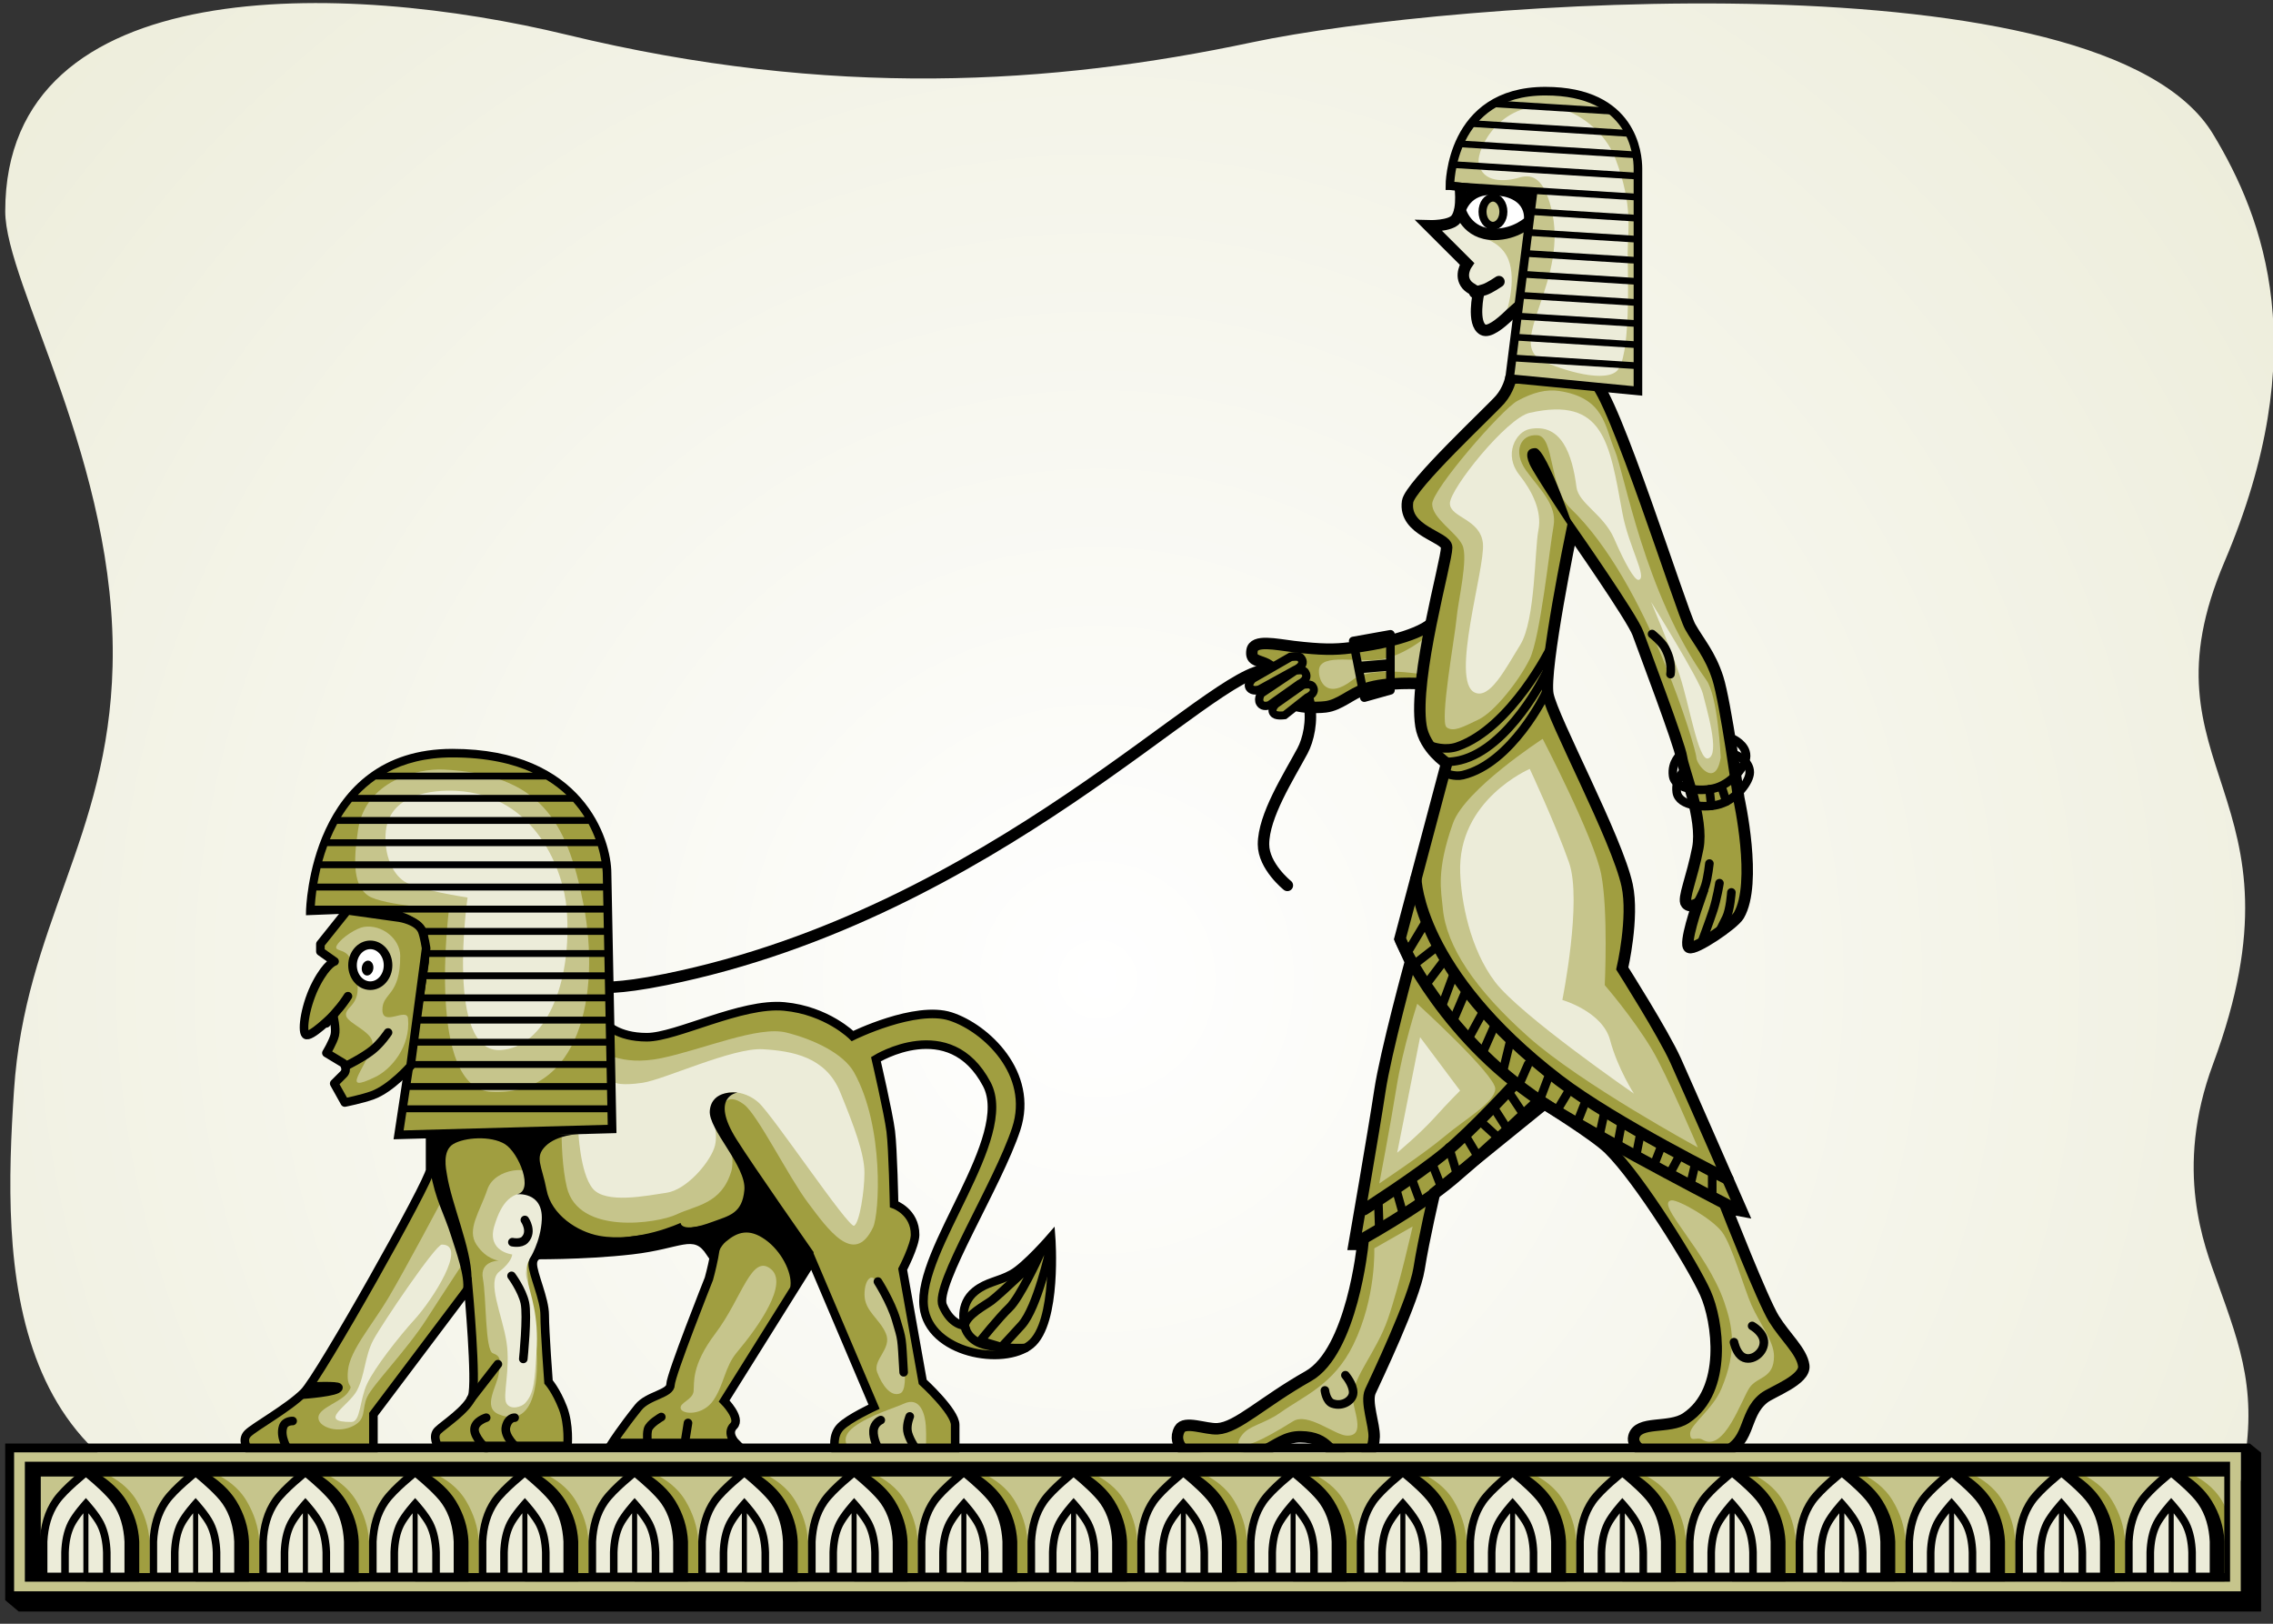 <?xml version="1.0" encoding="UTF-8"?>
<svg enable-background="new 24.803 17.717 198.425 141.732" version="1.1" viewBox="24.803 17.717 198.42 141.73" xml:space="preserve" xmlns="http://www.w3.org/2000/svg" xmlns:xlink="http://www.w3.org/1999/xlink">

	<rect x="24.803" y="17.717" width="198.42" height="141.73" fill="#333333" stroke="none"/>

	<radialGradient id="c" cx="120.61" cy="103.18" r="161.57" gradientUnits="userSpaceOnUse">
		<stop stop-color="#fff" offset="0"/>
		<stop stop-color="#ECECD9" offset=".806"/>
	</radialGradient>
	<path d="m49.897 150.57c-25.093-1.32-24.859-22.69-23.875-37.65 0.953-14.48 8.227-21.977 8.609-37.051 0.448-17.62-9.371-33.313-9.371-39.71 0-21.077 29.762-20.077 49.021-15.41 23.061 5.588 42.366 4.366 59.8 0.667s74.326-7.833 83.906 8c4.48 7.405 8.809 19 1.002 37.333s7.859 19.983-1.002 43.85c-3.437 9.256-0.744 15.87 0.367 18.984 2.071 5.804 3.675 9.861 2.071 17.333-0.838 3.905-170.53 4.124-170.53 4.124" fill="url(#c)"/>

	
		
			
				<path d="m149.72 72.166-0.841 5.228s-2.997-0.204-4.864 0.439c-1.31 0.451-2.254 1.43-3.497 1.583-0.747 0.092-3.481 0.193-3.661-1.029-0.577-3.93-3.009-2.211-2.759-3.888 0.147-0.991 2.091-0.533 3.634-0.349 2.406 0.288 3.594 0.282 4.927 0.115 5.709-0.713 7.061-2.099 7.061-2.099z" fill="#a09e40" stroke="#000" stroke-linecap="round" stroke-miterlimit="10"/>
				<path d="m139.94 76.214c-0.05 0.925 0.657 2.617 2.91 0.874 1.655-1.281 5.97-0.53 5.97-0.53l0.51-3.266s-1.896 1.599-3.854 1.958-5.452-0.597-5.536 0.964z" fill="#c6c58c"/>
			
			<path d="m77.266 103.86s1.268 0.241 5.667-0.65c28.583-5.794 47.884-27.286 52.509-26.996s4.061 5.181 3.066 7.035c-1.231 2.297-3.409 5.676-3.409 8.167 0 1.919 2.084 3.584 2.084 3.584" fill="none" stroke="#000" stroke-linecap="round" stroke-miterlimit="10"/>
			<g fill="#a09e40" stroke="#000" stroke-linecap="round" stroke-miterlimit="10">
				<path d="m134.15 76.955 3.314-1.902s0.696-0.124 0.871 0.075c0.574 0.653-0.479 1.077-0.479 1.077l-3.096 1.702s-0.473 0.162-0.741-0.039c-0.479-0.359 0.131-0.913 0.131-0.913z" stroke-width=".75"/>
				<path d="m134.89 78.255 2.985-2.002s0.644-0.124 0.808 0.076c0.53 0.66-0.444 1.089-0.444 1.089l-2.62 1.853s-0.439 0.163-0.687-0.04c-0.445-0.363-0.042-0.976-0.042-0.976z" stroke-width=".726"/>
				<path d="m136.17 79.18 2.387-1.682s0.63-0.118 0.789 0.071c0.52 0.624-0.435 1.027-0.435 1.027l-1.969 1.551s-0.648 0.096-0.893-0.096c-0.433-0.342 0.121-0.871 0.121-0.871z" stroke-width=".698"/>
			</g>
		
		
			<path d="m156.68 50.763s-0.196 0.985-0.919 1.822c-0.84 0.972-7.879 7.51-8.083 8.915-0.376 2.583 3.411 3.048 3.411 4 0 1.25-2.912 11.333-2.245 15.583 0.313 1.992 2.245 3.25 2.245 3.25l-4.078 15.333 0.917 2s-2.167 7.916-2.667 11.25-2.25 13.417-2.25 13.417h0.75s-0.928 9.337-4.75 11.5c-4.031 2.281-6.188 4.484-7.922 4.594-1.032 0.065-2.881-0.743-3.313 0.047-0.766 1.401 0.995 2.391 1.276 2.442 6.166 1.125 6.707-1.832 9.291-1.791s2.286 1.564 4.102 1.958 2.289-0.989 2.315-1.958c0.029-1.074-0.749-3.043-0.333-3.959s3.834-8.042 4.25-10.688 1.36-6.646 1.36-6.646l9.58-7.765s4.417 2.729 5.643 3.936c2.697 2.654 7.334 10.164 8.417 12.58s1.958 8.499-1.702 10.916c-1.487 0.982-4.173 0.166-4.548 1.625-0.219 0.852 1.041 1.59 1.771 1.59s2.386-0.424 3.141-0.299 1.943 0.444 2.422 0.299c3.042-0.924 2.083-3.424 4.018-4.965 0.693-0.553 3.649-1.584 3.482-2.834s-1.62-2.5-2.602-4.083-4.148-9.667-4.148-9.667l1.333 0.25s-4.694-10.74-5.764-13.12-4.661-8.046-4.661-8.046 1.029-4.432 0.425-7.25c-0.871-4.063-6.499-14.5-6.916-16.667s2.083-14.25 2.083-14.25 5.297 7.583 5.773 8.917 3.643 9.667 3.81 10.833 1.917 5.334 1.417 7.917-1.333 4.416-1 4.833 1 0 1 0-1.25 3.583-0.75 3.833 3.878-2.023 4.333-2.801c1.646-2.813 0-10.199 0-10.199s-1.166-8.417-1.833-10.5-1.667-3.167-2.417-4.5-6.738-20.371-8.416-21.417-7.248-0.235-7.248-0.235z" fill="#a09e40" stroke="#000" stroke-linecap="round" stroke-miterlimit="10"/>
			<g fill="#c6c58c">
				<path d="m151.09 81.208c-0.649-0.459 0.734-8 0.859-9.5s1.063-5.313 0.5-6.438-2.625-2.313-2.625-3.563 6.063-8.25 7.438-9 2.547-1.027 3.625-0.867c3.988 0.592 4 3.117 4.875 5.18s2.563 12.438 8 20.063c1.011 1.417 1.25 6.75 1.25 6.75-0.438 2.75-2.125 0.625-2.125 0s-4.25-15.313-11-21.75c-1.883-1.796-1.375-6.25-2.875-6.375s-2.159 1.438-1 3.063 2.748 3 2.405 4.875-1.155 9.75-2.093 11.625-3.029 4.563-4.452 5.25-2.197 1.1-2.782 0.687z"/>
				<path d="m150.75 96.985c-0.135-1.512-0.6-3.207 0.884-7.402 1.052-2.974 7.836-7.375 7.836-7.375s4.482 8.625 5.107 11.813 0.313 9.688 0.313 9.688 2.454 2.827 4.125 5.625c1.298 2.173 3.995 8.533 3.995 8.533s-10.183-5.533-14.808-9.658-7.154-7.887-7.452-11.224z"/>
				<path d="m148.52 105.33s-1.25 3.813-1.813 7.313-1.5 8.375-1.5 8.375 3.938-2.625 5.719-4.125 4.344-2.938 4.406-4.125-6.812-7.438-6.812-7.438z"/>
				<path d="m144.77 126.68 3.347-1.907s-1.161 5.198-2.161 8.073-3.006 4.989-3.068 6.802c-0.035 1.021 1.25 3.479-0.549 3.375-1.045-0.061-3.377-2.051-4.657-1.25-5.923 3.706-4.977 1.593-4.169 0.896 0.659-0.568 1.916-0.831 3.063-1.654 2.021-1.452 4.64-2.403 6.361-5.918 2.017-4.121 1.833-8.417 1.833-8.417z"/>
				<path d="m170.71 122.49c0.567-0.081 3.554 1.591 4.429 2.778s1.875 4.813 2.563 6.375 1.961 3.143 1.961 4.438c0 2-1.445 1.756-2.133 2.756s-2.212 5.672-4.078 4.557c-0.561-0.335-1.109 0.316-1.109-0.563 0-0.75 1.972-2.111 2.718-3.875 1.454-3.438 0.942-5.575 0.267-7.563-1.512-4.442-6.127-8.687-4.618-8.903z"/>
			</g>
			<g fill="#ececd9">
				<path d="m153.54 78.166c-2.169-1 0.918-10.833 0.715-13s-2.859-2.25-2.884-3.5 4.963-7.471 6.966-7.917c6.479-1.442 6.965 2.588 8.094 8.75 0.534 2.917 2.219 5.662 1.416 5.833-0.352 0.075-1.224-1.494-2.14-3.604s-3.106-3.075-3.287-4.497c-0.363-2.856-1.315-5.607-4.083-5.065-1.237 0.242-2.298 2.25-0.906 4 1.12 1.409 1.999 3.166 1.666 4.833s-0.25 7.833-1.583 10-2.667 4.77-3.974 4.167z"/>
				<path d="m168.93 70.249s1.667 3.917 2.5 6.417 1.629 7.51 2.485 7.25c1.098-0.333-0.194-4.495-0.465-5.662s-4.52-8.005-4.52-8.005z"/>
			</g>
			<path d="m152.27 93.916c-0.25-6.396 6.073-9.085 6.073-9.085s2.26 4.836 3.427 8.169-0.583 12-0.583 12 3.5 1 4.167 3.5 2.083 4.677 2.083 4.677-9.927-6.845-12.13-9.761-2.939-7.008-3.037-9.5z" fill="#ececd9"/>
			<path d="m148.77 108.25 3.491 4.666s-0.937 0.917-2.214 2.334-3.277 3.083-3.277 3.083l2-10.083z" fill="#ececd9"/>
		
	
	
		<g stroke="#000" stroke-miterlimit="10">
			<path d="m152.23 33.705s0.37 2.211-0.319 3.127c-0.49 0.652-2.373 0.596-2.373 0.596l3.322 3.316s-0.706 1.009-0.01 1.838c0.269 0.319 1.027 0.681 1.027 0.681s-0.604 2.705 0.39 3.236 3.847-2.972 3.847-2.972l1.469-9.169-7.353-0.653z" fill="#ececd9"/>
			<path d="m153.54 43.243s0.436-0.105 0.873-0.251 1.24-0.693 1.24-0.693" fill="none" stroke-linecap="round"/>
		</g>
		<path d="m158 36.16-3.738 2.34s1.344 0.278 2.043 1.511c0.99 1.746 0.085 4.659 0.085 4.659l3.196-2.736-1.586-5.774z" fill="#c6c58c"/>
		<path d="m152.27 36.052s0.502-1.98 2.973-1.81c3.574 0.247 3.077 2.79 3.077 2.79s-1.147 1.144-3.081 1.144c-2.422-1e-3 -2.969-2.124-2.969-2.124z" fill="#fff" stroke="#000" stroke-linecap="round" stroke-miterlimit="10"/>
		
			<path d="m151.37 33.924s-0.021-8.25 8.333-8.25c7.625 0 8.083 5.5 8.083 6.75v19.417l-11.208-1.083 2.018-16.008-7.226-0.826z" fill="#c6c58c" stroke="#000" stroke-miterlimit="10" stroke-width=".75"/>
			<path d="m153.89 31.958c-0.223-1.246 2.02-5.787 6.814-4.836 1.904 0.377 4.223 2.084 5.123 4.461 1.563 4.125 1.063 6.313 1.063 8.188s0.313 9.313-1 10.375-5.471-0.389-6.593-1.029c-2.907-1.658 2.53-7.033 0.905-13.283-0.615-2.366-1.5-3-2.75-2.625s-3.25 0.499-3.562-1.251z" fill="#ececd9"/>
			
				<defs>
					<path id="b" d="m151.09 34.219s0.318-8.803 8.672-8.803c7.625 0 8.083 5.5 8.083 6.75s-0.416 18.334-0.416 18.334h-10.792l1.958-15.75-7.505-0.531z"/>
				</defs>
				<clipPath id="a">
					<use width="198.425" height="141.732" overflow="visible" xlink:href="#b"/>
				</clipPath>
				<g clip-path="url(#a)" fill="none" stroke="#000" stroke-width=".585">
					<line x1="151.03" x2="177.4" y1="26.517" y2="28.163"/>
					<line x1="149.42" x2="175.79" y1="52.18" y2="53.826"/>
					<line x1="149.54" x2="175.91" y1="50.354" y2="52"/>
					<line x1="149.65" x2="176.02" y1="48.514" y2="50.159"/>
					<line x1="149.77" x2="176.14" y1="46.688" y2="48.334"/>
					<line x1="149.88" x2="176.25" y1="44.848" y2="46.493"/>
					<line x1="150" x2="176.37" y1="43.022" y2="44.667"/>
					<line x1="150.11" x2="176.48" y1="41.182" y2="42.827"/>
					<line x1="150.23" x2="176.59" y1="39.356" y2="41.001"/>
					<line x1="150.34" x2="176.71" y1="37.516" y2="39.161"/>
					<line x1="150.45" x2="176.82" y1="35.689" y2="37.335"/>
					<line x1="150.57" x2="176.94" y1="33.849" y2="35.495"/>
					<line x1="150.68" x2="177.05" y1="32.024" y2="33.669"/>
					<line x1="150.8" x2="177.17" y1="30.183" y2="31.829"/>
					<line x1="150.91" x2="177.28" y1="28.357" y2="30.002"/>
					<line x1="149.31" x2="175.68" y1="54.02" y2="55.666"/>
				</g>
			
		
			<ellipse cx="155.13" cy="36.197" rx=".911" ry="1.232" d="m 156.041,36.197 c 0,0.68 -0.408,1.232 -0.911,1.232 -0.503,0 -0.911,-0.552 -0.911,-1.232 0,-0.68 0.408,-1.232 0.911,-1.232 0.503,0 0.911,0.552 0.911,1.232 z" fill="#c6c58c" stroke="#000" stroke-miterlimit="10" stroke-width=".699"/>
	
	
		
			
				<g fill="none" stroke="#000" stroke-linecap="round">
					
						<g stroke-miterlimit="10" stroke-width=".75">
							
								<path d="m169.02 73.059s0.811 0.639 1.125 1.211c0.688 1.25 0.482 2.29 0.482 2.29"/>
								<path d="m149.83 82.854s1.114 0.406 2.194 0.03c4.715-1.641 8.193-8.709 8.193-8.709"/>
								<path d="m150.79 84.236s0.747 0.015 1.471-0.161c4.312-1.045 7.461-7.515 7.461-7.515"/>
								<path d="m150.98 85.206s0.793 0.344 1.517 0.168c4.312-1.045 7.223-7.12 7.223-7.12"/>
							
							
								<path d="m171.54 83.546s-0.846 0.67-0.688 1.878c0.167 1.283 2.593 1.434 3.792 1.049 1.458-0.467 2.579-1.97 2.583-2.766 5e-3 -1-1.166-1.5-1.166-1.5"/>
								<path d="m171.86 84.973s-0.846 0.67-0.688 1.878c0.167 1.283 2.593 1.434 3.792 1.049 1.458-0.467 2.579-1.97 2.583-2.766 5e-3 -1-1.166-1.5-1.166-1.5"/>
									<line x1="174.03" x2="174.19" y1="86.609" y2="88.056"/>
									<line x1="175.08" x2="175.5" y1="86.374" y2="87.68"/>
							
						</g>
						<g stroke-linejoin="round" stroke-miterlimit="50">
								<polygon points="142.93 73.666 143.9 78.609 146.18 77.969 146.18 73.083" stroke-width=".75"/>
								<line x1="143.61" x2="145.95" y1="75.97" y2="75.769"/>
						</g>
					
					<path d="m140.46 139.08s0.107 0.948 0.665 1.142c0.905 0.314 1.782-0.295 1.802-0.94 0.021-0.716-0.678-1.529-0.678-1.529" stroke-miterlimit="10" stroke-width=".75"/>
					<path d="m176.17 134.87s0.16 0.783 0.595 1.174c0.75 0.675 1.99-0.14 2.017-1.125 0.024-0.896-1.027-1.47-1.027-1.47" stroke-miterlimit="10" stroke-width=".75"/>
				</g>
				<path d="m162.49 64.771s-3.748-5.604-4.154-6.521-0.234-1.417 0.511-1.417c0.995-1e-3 3.643 7.938 3.643 7.938z"/>
			
			<g fill="none" stroke="#000" stroke-linecap="round" stroke-linejoin="round" stroke-miterlimit="50">
				
					<path d="m148.4 94.468s0.171 8.101 12.473 17.532c4.86 3.726 14.766 8.646 14.766 8.646"/>
					<path d="m147.09 99.832s3.827 8.83 13.124 14.584c5.282 3.27 16.153 8.873 16.153 8.873"/>
					<g stroke-width=".75">
							<line x1="149.11" x2="147.85" y1="98.44" y2="100.54"/>
							<line x1="150.27" x2="148.48" y1="100.33" y2="101.72"/>
							<line x1="150.75" x2="149.51" y1="101.72" y2="103.36"/>
							<line x1="151.63" x2="150.75" y1="102.94" y2="105.33"/>
							<line x1="152.69" x2="151.63" y1="104.37" y2="106.86"/>
							<line x1="154.31" x2="153.06" y1="105.96" y2="108.25"/>
							<line x1="155.33" x2="154.31" y1="107.1" y2="109.42"/>
							<line x1="156.6" x2="156.05" y1="108.75" y2="111.02"/>
							<line x1="158.2" x2="157.48" y1="110.6" y2="112.24"/>
							<line x1="160.08" x2="159.3" y1="111.44" y2="113.51"/>
							<line x1="161.76" x2="160.74" y1="112.92" y2="114.61"/>
							<line x1="163.24" x2="162.55" y1="113.78" y2="115.53"/>
							<line x1="164.89" x2="164.48" y1="114.68" y2="116.57"/>
							<line x1="166.38" x2="166.05" y1="115.63" y2="117.42"/>
							<line x1="168.04" x2="167.67" y1="116.47" y2="118.36"/>
							<line x1="169.86" x2="169.26" y1="117.68" y2="119.22"/>
							<line x1="171.37" x2="170.76" y1="118.66" y2="119.8"/>
							<line x1="172.83" x2="172.43" y1="119.12" y2="120.84"/>
							<line x1="174.27" x2="174.27" y1="120.19" y2="121.85"/>
					</g>
				
				
					<path d="m143.89 123.29s4.563-2.911 7.031-4.934 6.192-6.115 6.192-6.115"/>
					<path d="m143.24 126.14s5.291-2.875 8.396-5.5 7.539-6.865 7.539-6.865"/>
					<g stroke-width=".75">
							<line x1="145.12" x2="145.2" y1="122.49" y2="124.77"/>
							<line x1="146.77" x2="147.27" y1="121.85" y2="123.63"/>
							<line x1="148.12" x2="148.82" y1="120.84" y2="122.74"/>
							<line x1="149.8" x2="150.5" y1="119.23" y2="121.02"/>
							<line x1="151.29" x2="151.92" y1="117.87" y2="119.96"/>
							<line x1="152.69" x2="153.69" y1="116.78" y2="118.45"/>
							<line x1="153.96" x2="155.33" y1="115.53" y2="116.78"/>
							<line x1="155.33" x2="156.32" y1="114.61" y2="116.16"/>
							<line x1="156.6" x2="157.84" y1="113.18" y2="115.04"/>
					</g>
				
			</g>
		
		<g fill="none" stroke="#000" stroke-linecap="round" stroke-miterlimit="50" stroke-width=".75">
			<path d="m172.99 96.51s0.468-0.827 0.684-1.511 0.351-1.906 0.351-1.906"/>
			<path d="m173.32 100.04s0.707-1.871 1.037-2.879 0.546-2.356 0.546-2.356"/>
			<path d="m174.9 99.004s0.251-0.467 0.599-1.186c0.348-0.72 0.444-2.207 0.444-2.207"/>
		</g>
	

	<path d="m46.433 144.17s-0.583-0.749 0-1.333 3.53-2.205 4.909-3.584 11.007-18.499 11.007-19.416v-3.137l4.045-8.851 11.285-0.789s1.003 1.192 3.586 1.192 8.25-3.038 12-2.686 5.959 2.58 5.959 2.58 5.48-2.704 8.564-1.704 7.31 4.976 5.727 9.81-7.167 13.667-6.417 15.417 1.917 1.75 1.917 1.75-0.555-1.82 0.917-3c1.038-0.832 2.03-0.835 3.214-1.496 1.23-0.688 3.41-3.212 3.41-3.212s0.57 7.464-1.794 9.371c-2.371 1.912-8.842 0.765-9.316-3.293-0.586-5.009 7.984-14.745 5.495-19.447-3.265-6.166-9.674-2.173-9.674-2.173s1.094 4.701 1.293 6.292c0.197 1.576 0.291 6.375 0.291 6.375s1.846 0.638 1.833 2.666c-5e-3 0.917-1.083 3-1.083 3l1.75 9.834s2.833 2.584 2.833 3.75v2.083h-10.5s-0.25-1.167 0.5-1.917 2.917-1.75 2.917-1.75l-5.417-12.75-7.667 12.25s1.5 1.5 0.833 2.167 0.167 1.501 0.167 1.501h-10.78s0.789-1.241 2.28-3.105c0.849-1.062 2.819-1.176 2.819-1.994s3.348-9.234 3.348-9.234 1-3.583 0.5-4.083-2.322 0.167-5.818 0.583c-2.878 0.343-9.182 1.333-9.182 1.333s-0.875 0-0.875 0.875 1.042 3.041 1.042 4.458 0.333 5.834 0.333 5.834 0.667 0.75 1.25 2.25 0.406 3.333 0.406 3.333h-11.323s-0.5-0.833 0-1.333 2.595-1.845 3.006-3.006-0.339-9.411-0.339-9.411l-8.285 11v3h-10.965z" fill="#a09e40" stroke="#000" stroke-miterlimit="10" stroke-width=".75"/>
	
		
			<path d="m71.099 120.42c0.309-0.928-3.083-0.854-3.75 1.115s-1.826 3.502-0.955 4.818 1.957 1.4 1.957 1.4-1.698 0-1.392 1.583 0.179 6.25 0.868 6.5 0.692 0.583 0.524 1.75-1.468 2.989 0 3.583c3.915 1.584 3.29-5.458 3.29-5.458s-1.792-11.541-0.542-15.291z" fill="#c6c58c"/>
			<path d="m70.953 121.82c0.953 0.016 2.598 1.956 2.446 2.896-0.146 0.906-1.939 2.11-2.374 2.92-0.23 0.43-0.374 1.113-0.261 1.587 0.379 1.593 1.083 3.303 0.876 6.488-0.17 2.622-0.221 3.666-1.018 4.5-0.278 0.29-1.232 0.625-1.607 0s0.375-3 0-5.375-1.75-5.25-0.625-6.125 1.125-1.5 1.125-1.5-2.242-0.24-1.559-2.495 1.591-2.919 2.997-2.896z" fill="#ececd9"/>
		
		
			<path d="m63.371 122.5 2.329 4.75s-2.031 3.065-3.698 5.666-4.652 5.666-5.152 6.75 0.015 1.982-1.362 2.584-2.972-0.036-2.888-0.852 1.992-1.314 2.579-2.148-0.171-0.167 0-1.917 2.078-3.905 3.5-6.286 4.692-8.547 4.692-8.547z" fill="#c6c58c"/>
			<path d="m63.371 126.35c2.329 0-0.886 4.9-2.329 6.483s-3.525 4.251-4.192 5.667-0.558 3.328-1.362 3.333c-3.066 0.018-0.232-1.409 0.474-2.742s0.676-3.009 1.437-4.425 5.428-8.316 5.972-8.316z" fill="#ececd9"/>
		
		
			<path d="m77.141 109.37s1.781 1.459 5.391 0.709 8.461-2.85 10.91-2.237 5.01 1.854 5.919 3.487c2.645 4.751 2.21 12.351 1.655 13.518-1.655 3.482-3.981 0.107-5.678-2.143s-4.382-7.674-5.586-8.582c-1.673-1.262-1.979 0.457-1.979 0.457s1.338 3.814 0.868 5.375c-0.868 2.875-3.087 2.96-4.78 3.765-1.615 0.768-8.58 1.86-9.58-2.39-0.77-3.271-0.342-8.479-0.342-8.479l3.202-3.48z" fill="#c6c58c"/>
			<path d="m78.531 112.23s0.484 0.274 2.359 0 7.875-3.087 10.5-2.931 5.5 0.684 6.75 3.732 2.125 5.424 2.125 7.049-0.43 4.375-0.902 4.625-7.098-9.643-8.348-10.759-3.25-1.259-3.75 0 0.375 2.634-0.125 4.009-2.447 3.625-4.161 3.875-5.314 1-6.439-0.375-1.26-5.118-1.26-5.118l3.251-4.107z" fill="#ececd9"/>
		
		<path d="m92.112 128.5c-1.701-1.424-2.546 2.546-4.846 5.59-2.158 2.856-1.833 4.325-1.917 5.075s-1.275 0.992-1.12 1.51 1.944 0.629 2.872-0.764c0.925-1.389 0.963-2.885 2.035-4.162 1.986-2.367 4.478-5.992 2.976-7.249z" fill="#c6c58c"/>
		<path d="m101.44 129.91c0.3 0.979 1.043 1.097 1.523 2.801s1.354 6.217 0.433 6.62c-0.831 0.364-1.598-0.722-2.018-1.827s1.315-2.058 0.763-3.379-1.871-1.951-1.871-3.416 0.789-2.038 1.17-0.799z" fill="#c6c58c"/>
	
	<path d="m98.901 144.08s-0.872-0.829 0.462-1.827 3.658-1.694 4.319-2.006c1.466-0.69 1.874 0.938 1.94 1.904s0 2.012 0 2.012l-6.721-0.083z" fill="#c6c58c"/>
	
		
			<path d="m51.892 97.253s0.147-13.796 12.402-13.796 13.502 8.929 13.502 10.493l0.44 22.309-18.639 0.514 2.275-15.043s0.071-1.593-0.146-2.568c-0.232-1.04-3.178-1.984-3.178-1.984l-6.656 0.075z" fill="#a09e40"/>
			<path d="m63.531 84.889c-2.274-0.114-6.802 0.981-7.464 5.22-0.473 3.027-0.355 4.964 0.887 5.794 1.305 0.871 7.042 1.205 7.042 1.205s-2.024 15.644 3.711 15.915c7.725 0.365 9.552-8.509 8.038-16.338-1.439-7.439-3.914-11.379-12.214-11.796z" fill="#c6c58c"/>
			<path d="m64.628 86.747c-1.92-0.097-5.985 0.186-6.168 3.802-0.091 1.804 0.578 3.399 1.627 4.101 1.101 0.736 5.533 1.409 5.533 1.409s-1.969 13.572 2.871 13.311c3.863-0.209 6.308-5.742 5.777-12.336-0.259-3.202-2.635-9.934-9.64-10.287z" fill="#ececd9"/>
			<path d="m59.159 117.16 19.459-0.54-0.447-22.67c0-3.022-2.493-10.868-13.877-10.868-12.481 0-12.775 14.025-12.777 14.167l-4e-3 0.356 6.206-0.241c0.453 0 3.375 0.797 3.658 2.031 0.208 0.906 0.122 2.278 0.124 2.278l-2.342 15.486zm3.087-15.413c1e-3 -0.022 9e-3 -0.222 0.011-0.502h15.308l0.026 1.343h-15.472l0.127-0.841zm4e-3 -1.102c-0.012-0.427-0.045-0.905-0.117-1.328h15.393l0.026 1.328h-15.302zm-0.221 2.542h15.574l0.026 1.328h-15.801l0.201-1.328zm-1.37 9.069 0.201-1.328h16.896l0.026 1.328h-17.123zm17.135 0.599 0.026 1.343h-17.455l0.203-1.343h17.226zm-16.844-2.527 0.203-1.343h16.564l0.026 1.343h-16.793zm0.293-1.942 0.201-1.328h16.235l0.026 1.328h-16.462zm0.291-1.928 0.203-1.343h15.903l0.026 1.343h-16.132zm-1.499 9.928 0.24-1.588h17.558l0.021 1.098-17.819 0.49zm-7.749-19.616c0.019-0.318 0.058-0.773 0.133-1.328h25.03l0.026 1.328h-25.189zm22.547-9.069c0.39 0.436 0.721 0.882 1.002 1.329h-21.26c0.278-0.457 0.592-0.901 0.94-1.329h19.318zm1.352 1.929c0.248 0.462 0.447 0.914 0.605 1.343h-23.19c0.185-0.448 0.394-0.897 0.633-1.343h21.952zm0.809 1.942c0.153 0.504 0.25 0.955 0.313 1.328h-24.368c0.119-0.431 0.263-0.877 0.428-1.328h23.627zm0.396 1.928c0.028 0.276 0.031 0.44 0.031 0.454l0.018 0.889h-24.929c0.07-0.414 0.16-0.866 0.274-1.343h24.606zm-6.07-8.34h-12.762c1.517-0.821 3.398-1.332 5.736-1.332 2.962 0 5.25 0.525 7.026 1.332zm-13.725 0.599h14.882c0.683 0.409 1.267 0.864 1.774 1.342h-18.209c0.459-0.485 0.975-0.937 1.553-1.342zm2.343 11.611h17.55l0.026 1.343h-15.58c-0.548-0.764-1.512-1.217-1.996-1.343z"/>
		
		<path d="m55.125 97.177-2.353 2.943v0.646l1.238 0.872s-0.646 0.139-1.587 1.918-1.307 4.1-0.941 4.465 2.406-1.675 2.406-1.675 0.28 1.135 0.14 1.719-0.732 1.561-0.732 1.561l1.5 0.906s0.401 0.54 0 0.941l-0.819 0.819 0.924 1.657s1.48-0.293 2.406-0.628c1.639-0.593 3.334-2.553 3.334-2.553l1.362-10.282s-0.165-1.076-0.357-1.528c-0.384-0.904-1.968-1.144-1.968-1.144l-4.553-0.637z" fill="#a09e40" stroke="#000" stroke-linecap="round" stroke-linejoin="round" stroke-width=".75"/>
		<path d="m56.557 98.625c1.605-0.251 3.169 1.056 3.182 2.502 0.03 3.545-1.555 3.209-1.555 4.729s2.138-0.236 2.236 0.755c0.241 2.439-1.458 4.438-2.862 5.116-3.125 1.509-0.885-0.645-0.262-2.77 0.313-1.067-2.117-1.882-2.274-2.567-0.228-0.994 2.106-0.827 0.34-5.005-0.403-0.953-1.534-0.542-1.126-1.198s1.699-1.465 2.321-1.562z" fill="#c6c58c"/>
		
			
					<ellipse cx="57.127" cy="101.97" rx="1.551" ry="1.782" d="m 58.678,101.969 c 0,0.984 -0.694,1.782 -1.551,1.782 -0.857,0 -1.551,-0.798 -1.551,-1.782 0,-0.984 0.694,-1.782 1.551,-1.782 0.857,0 1.551,0.798 1.551,1.782 z" fill="#fff" stroke="#000" stroke-linecap="round" stroke-linejoin="round" stroke-width=".75"/>
				<path d="m57.387 102.3c-0.057 0.355-0.327 0.605-0.603 0.561-0.274-0.049-0.449-0.375-0.392-0.731 0.057-0.355 0.327-0.604 0.602-0.559 0.275 0.047 0.451 0.372 0.393 0.729z"/>
			
			<g fill="none" stroke="#000" stroke-linecap="round" stroke-linejoin="round" stroke-width=".75">
				<path d="m55.178 104.67s-0.333 0.522-0.667 0.931c-0.3 0.365-1.22 1.438-1.22 1.438"/>
				<path d="m58.678 107.84s-0.6 0.912-1.366 1.528c-0.827 0.664-2.291 1.384-2.291 1.384"/>
			</g>
		
	
	
		<path d="m63.82 120.25c0.411 2.578 2.108 6.398 2.146 8.951 7e-3 0.463-0.763 1.21-0.749 1.133 0.215-1.168-0.639-3.473-1.024-4.709-0.649-2.083-1.357-3.049-1.844-5.792s0.667-3.061 0.667-3.061l12.265-0.058s-1.852 0.051-2.848 1.035-0.333 1.666 0.083 3.833 2.691 3.65 4.583 4c3.375 0.624 7.116-1.125 7.116-1.125s0 0.945 2.759-0.083c1.458-0.543 2.625-0.709 2.809-2.792s-3.161-5.285-3.018-6.917c0.167-1.895 2.416-1.578 2.416-1.578s-2.447 0.308-0.09 4.071c1.41 2.251 6.741 9.861 6.741 9.861s-2.15 4.081-2.023 2.914-0.794-3.019-2.21-4.019-2.417-0.666-3.417 0.167-0.829 2.546-1.686 1.18c-1.156-1.842-2.147-0.555-6.481-0.055s-8.99 0.425-8.99 0.425 0.992-1.544 1.073-3.467c0.104-2.462-2.183-2.205-2.183-2.205 1.537-0.257 0.183-3.628-1.037-4.378s-3.529-0.595-4.514 0-0.615 2.224-0.544 2.669z"/>
		<g fill="none" stroke="#000" stroke-linecap="round" stroke-miterlimit="10" stroke-width=".75">
			<path d="m69.531 126.14s0.74 0.16 1.09-0.209c0.691-0.729 0-1.729 0-1.729"/>
			<path d="m69.459 129.08s0.911 1.225 1.161 2.35-0.136 4.9-0.136 4.9"/>
				<line x1="65.912" x2="68.266" y1="139.82" y2="136.79"/>
			<path d="m67.245 141.46s-0.979 0.291-1.021 1 1.021 1.708 1.021 1.708"/>
			<path d="m69.729 141.46s-0.547-0.041-0.755 0.792 0.943 1.833 0.943 1.833"/>
			<path d="m51.342 139.44s3-0.222 3.007-0.612c3e-3 -0.193-2.457-0.09-2.457-0.09"/>
			<path d="m50.349 141.75s-0.656-0.03-0.833 0.5c-0.292 0.875 0.379 1.916 0.379 1.916"/>
			<path d="m82.531 141.4s-1.042 0.589-1.167 1.089-0.016 1.221-0.016 1.221"/>
				<line x1="84.861" x2="84.641" y1="141.92" y2="143.29"/>
			<path d="m101.44 129.58s1.128 1.768 1.586 3.316c0.552 1.864 0.475 1.427 0.661 4.601"/>
			<path d="m101.69 141.67s-0.594 0.25-0.635 0.938 0.377 1.479 0.377 1.479"/>
			<path d="m104.22 141.35s-0.28 0.646-0.203 1.25 0.661 1.479 0.661 1.479"/>
			<path d="m114.31 135.38s-2.89 0.118-4.118-0.489c-1.002-0.495-1.193-1.388-1.18-1.473 0.149-0.932 1.823-1.782 2.333-2.165 0.833-0.625 4.104-3.772 4.104-3.772s-1.626 3.511-2.543 4.386-2.519 2.884-2.519 2.884l1.833 0.547s1.288-1.385 1.765-1.919c1.375-1.541 2.46-6.543 2.46-6.543"/>
		</g>
	

	<rect x="26.021" y="144.48" width="194.4" height="12.146" fill="#c6c58c"/>
	<path d="m221.19 143.71-3e-3 7e-3h-195.93v13.67l1.178 0.989h195.75v-13.86l-1-0.812zm-195.17 0.768h194.4v12.146h-194.4v-12.146z"/>
	
		
			<path d="m46.331 148.73c-1.431-2.423-4.449-2.969-4.449-2.969l0.896 9.989h4.658v-3.482c-0.062-1.253-0.446-2.42-1.105-3.538z" fill="#a09e40"/>
			<path d="m45.434 148.73c-1.224-1.993-3.553-2.969-3.553-2.969v9.989h4.659v-3.482c-0.063-1.253-0.429-2.433-1.106-3.538z"/>
			<polygon points="38.219 151.91 39.132 148.82 41.882 146.16 44.52 148.75 45.54 152.05 45.54 155.4 38.219 155.4" fill="#ececd9"/>
			<path d="m45.908 152.25v-0.011c-0.064-1.305-0.385-2.624-1.178-3.75-0.414-0.585-1.07-1.217-1.632-1.721-0.561-0.501-1.024-0.864-1.027-0.867l-0.189-0.147-0.188 0.147c-3e-3 3e-3 -0.466 0.366-1.027 0.867-0.563 0.504-1.219 1.136-1.632 1.721-0.793 1.126-1.114 2.445-1.178 3.75v3.499h8.052v-3.488zm-2.533 0.967v1.771h-1.273v-5.184c0.273 0.342 0.6 0.782 0.771 1.127h-1e-3c0.329 0.659 0.472 1.454 0.503 2.286zm-1.714 1.771h-1.272v-1.77c0.029-0.833 0.173-1.629 0.502-2.287 0.163-0.326 0.472-0.756 0.738-1.088 0.011-0.015 0.021-0.026 0.032-0.04v5.185zm2.376 0v-1.794c-0.033-0.91-0.188-1.827-0.589-2.632-0.418-0.83-1.326-1.817-1.334-1.832l-0.232-0.256-0.23 0.256c-9e-3 0.015-0.917 1.002-1.336 1.832-0.399 0.805-0.555 1.722-0.588 2.631v1.795h-1.208v-2.71c0.06-1.2 0.347-2.346 1.032-3.322 0.343-0.489 0.981-1.114 1.526-1.598 0.271-0.243 0.521-0.454 0.701-0.604 0.044-0.036 0.069-0.056 0.104-0.084 0.036 0.028 0.06 0.048 0.104 0.084 0.54 0.443 1.711 1.461 2.227 2.201 0.687 0.977 0.974 2.122 1.034 3.322v2.71h-1.211z"/>
		
		
			<path d="m55.91 148.73c-1.43-2.423-4.448-2.969-4.448-2.969l0.896 9.989h4.658v-3.482c-0.062-1.253-0.446-2.42-1.106-3.538z" fill="#a09e40"/>
			<path d="m55.014 148.73c-1.223-1.993-3.552-2.969-3.552-2.969v9.989h4.658v-3.482c-0.062-1.253-0.428-2.433-1.106-3.538z"/>
			<polygon points="47.799 151.91 48.712 148.82 51.462 146.16 54.1 148.75 55.121 152.05 55.121 155.4 47.799 155.4" fill="#ececd9"/>
			<path d="m55.488 152.25v-0.011c-0.063-1.305-0.384-2.624-1.177-3.75-0.415-0.585-1.07-1.217-1.633-1.721-0.56-0.501-1.022-0.864-1.026-0.867l-0.189-0.147-0.188 0.147c-3e-3 3e-3 -0.466 0.366-1.027 0.867-0.563 0.504-1.219 1.136-1.632 1.721-0.793 1.126-1.114 2.445-1.178 3.75l-1e-3 0.011v3.488h8.052v-3.488zm-2.532 0.967v1.771h-1.272v-5.184c0.272 0.342 0.599 0.782 0.77 1.127h-1e-3c0.328 0.659 0.473 1.454 0.503 2.286zm-1.715 1.771h-1.272v-1.77c0.029-0.833 0.174-1.629 0.502-2.287 0.162-0.326 0.473-0.756 0.738-1.088 0.011-0.015 0.021-0.026 0.032-0.04v5.185zm2.376 0v-1.794c-0.033-0.91-0.188-1.827-0.589-2.632-0.418-0.83-1.325-1.817-1.334-1.832l-0.232-0.256-0.23 0.256c-9e-3 0.015-0.917 1.002-1.335 1.832-0.401 0.805-0.556 1.722-0.589 2.631v1.795h-1.208v-2.71c0.06-1.2 0.346-2.346 1.031-3.322 0.344-0.489 0.982-1.114 1.525-1.598 0.271-0.243 0.521-0.454 0.703-0.604 0.044-0.036 0.069-0.056 0.104-0.084l0.105 0.084c0.539 0.443 1.709 1.461 2.226 2.201 0.688 0.977 0.974 2.122 1.035 3.322v2.71h-1.212z"/>
		
		
			<path d="m65.491 148.73c-1.43-2.423-4.449-2.969-4.449-2.969l0.896 9.989h4.659v-3.482c-0.063-1.253-0.447-2.42-1.106-3.538z" fill="#a09e40"/>
			<path d="m64.594 148.73c-1.222-1.993-3.551-2.969-3.551-2.969v9.989h4.657v-3.482c-0.061-1.253-0.428-2.433-1.106-3.538z"/>
			<polygon points="57.379 151.91 58.292 148.82 61.042 146.16 63.681 148.75 64.7 152.05 64.7 155.4 57.379 155.4" fill="#ececd9"/>
			<path d="m65.069 152.25v-0.011c-0.064-1.305-0.384-2.624-1.177-3.75-0.415-0.585-1.071-1.217-1.632-1.721-0.561-0.501-1.024-0.864-1.027-0.867l-0.189-0.147-0.188 0.147c-3e-3 3e-3 -0.465 0.366-1.027 0.867-0.563 0.504-1.219 1.136-1.632 1.721-0.793 1.126-1.113 2.445-1.178 3.75v3.499h8.053v-3.488zm-2.533 0.967v1.771h-1.273v-5.184c0.272 0.342 0.6 0.782 0.77 1.127 0.329 0.659 0.473 1.454 0.503 2.286zm-1.714 1.771h-1.271v-1.77c0.029-0.833 0.172-1.629 0.501-2.287 0.162-0.326 0.473-0.756 0.738-1.088 0.011-0.015 0.021-0.026 0.032-0.04v5.185zm2.376 0v-1.794c-0.032-0.91-0.188-1.827-0.589-2.632-0.418-0.83-1.326-1.817-1.334-1.832l-0.232-0.256-0.23 0.256c-9e-3 0.015-0.917 1.002-1.335 1.832-0.401 0.805-0.556 1.722-0.589 2.631v1.795h-1.209v-2.71c0.061-1.2 0.347-2.346 1.033-3.322 0.343-0.489 0.981-1.114 1.524-1.598 0.271-0.243 0.521-0.454 0.703-0.604 0.044-0.036 0.069-0.056 0.104-0.084 0.036 0.028 0.06 0.048 0.104 0.084 0.54 0.443 1.71 1.461 2.227 2.201 0.687 0.977 0.972 2.122 1.033 3.322v2.71h-1.21z"/>
		
		
			<path d="m75.071 148.73c-1.43-2.423-4.449-2.969-4.449-2.969l0.896 9.989h4.659v-3.482c-0.062-1.253-0.446-2.42-1.106-3.538z" fill="#a09e40"/>
			<path d="m74.175 148.73c-1.223-1.993-3.553-2.969-3.553-2.969v9.989h4.659v-3.482c-0.063-1.253-0.429-2.433-1.106-3.538z"/>
			<polygon points="66.96 151.91 67.871 148.82 70.622 146.16 73.261 148.75 74.281 152.05 74.281 155.4 66.96 155.4" fill="#ececd9"/>
			<path d="m74.649 152.25v-0.011c-0.064-1.305-0.384-2.624-1.177-3.75-0.414-0.585-1.071-1.217-1.632-1.721-0.561-0.501-1.025-0.864-1.028-0.867l-0.189-0.147-0.188 0.147c-3e-3 3e-3 -0.465 0.366-1.027 0.867-0.563 0.504-1.219 1.136-1.632 1.721-0.793 1.126-1.114 2.445-1.178 3.75v3.499h8.052v-3.488zm-2.533 0.967v1.771h-1.273v-5.184c0.273 0.342 0.6 0.782 0.771 1.127h-1e-3c0.329 0.659 0.473 1.454 0.503 2.286zm-1.714 1.771h-1.272v-1.77c0.029-0.833 0.172-1.629 0.502-2.287 0.162-0.326 0.472-0.756 0.738-1.088 0.011-0.015 0.021-0.026 0.032-0.04v5.185zm2.377 0v-1.787l-1e-3 -7e-3c-0.032-0.91-0.188-1.827-0.589-2.632-0.419-0.83-1.327-1.817-1.335-1.832l-0.232-0.256-0.23 0.256c-9e-3 0.015-0.917 1.002-1.335 1.832-0.4 0.805-0.555 1.722-0.588 2.631v1.795h-1.209v-2.71c0.061-1.2 0.347-2.346 1.033-3.322 0.343-0.489 0.982-1.114 1.525-1.598 0.271-0.243 0.521-0.454 0.702-0.604 0.045-0.036 0.07-0.056 0.104-0.084 0.036 0.028 0.06 0.048 0.104 0.084 0.54 0.443 1.71 1.461 2.227 2.201 0.687 0.977 0.973 2.122 1.034 3.322v2.71h-1.21z"/>
		
		
			<path d="m84.651 148.73c-1.429-2.423-4.448-2.969-4.448-2.969l0.896 9.989h4.659v-3.482c-0.063-1.253-0.447-2.42-1.107-3.538z" fill="#a09e40"/>
			<path d="m83.755 148.73c-1.223-1.993-3.552-2.969-3.552-2.969v9.989h4.658v-3.482c-0.063-1.253-0.428-2.433-1.106-3.538z"/>
			<polygon points="76.54 151.91 77.452 148.82 80.202 146.16 82.841 148.75 83.861 152.05 83.861 155.4 76.54 155.4" fill="#ececd9"/>
			<path d="m84.23 152.25-1e-3 -0.011c-0.064-1.305-0.385-2.624-1.178-3.75-0.414-0.585-1.07-1.217-1.632-1.721-0.561-0.501-1.024-0.864-1.027-0.867l-0.189-0.147-0.188 0.147c-3e-3 3e-3 -0.466 0.366-1.027 0.867-0.563 0.504-1.219 1.136-1.632 1.721-0.793 1.126-1.112 2.445-1.178 3.75v3.499h8.053v-3.488zm-2.534 0.967v1.771h-1.273v-5.184c0.273 0.342 0.601 0.782 0.771 1.127h-1e-3c0.329 0.659 0.473 1.454 0.503 2.286zm-1.715 1.771h-1.271v-1.77c0.029-0.833 0.173-1.629 0.502-2.287 0.162-0.326 0.472-0.756 0.738-1.088 0.011-0.015 0.021-0.026 0.031-0.04v5.185zm2.378 0v-1.787l-1e-3 -7e-3c-0.032-0.91-0.188-1.827-0.59-2.632-0.418-0.83-1.326-1.817-1.334-1.832l-0.231-0.256-0.23 0.256c-9e-3 0.015-0.917 1.002-1.336 1.832-0.4 0.805-0.556 1.722-0.588 2.631v1.795h-1.209v-2.71c0.061-1.2 0.347-2.346 1.033-3.322 0.343-0.489 0.982-1.114 1.525-1.598 0.271-0.243 0.521-0.454 0.702-0.604 0.044-0.036 0.068-0.056 0.103-0.084 0.035 0.028 0.059 0.048 0.104 0.084 0.54 0.443 1.71 1.461 2.227 2.201 0.687 0.977 0.973 2.122 1.034 3.322v2.71h-1.209z"/>
		
		
			<path d="m94.232 148.73c-1.431-2.423-4.449-2.969-4.449-2.969l0.896 9.989h4.659v-3.482c-0.063-1.253-0.447-2.42-1.106-3.538z" fill="#a09e40"/>
			<path d="m93.335 148.73c-1.224-1.993-3.552-2.969-3.552-2.969v9.989h4.659v-3.482c-0.064-1.253-0.429-2.433-1.107-3.538z"/>
			<polygon points="86.119 151.91 87.032 148.82 89.782 146.16 92.421 148.75 93.442 152.05 93.442 155.4 86.119 155.4" fill="#ececd9"/>
			<path d="m93.81 152.25v-0.011c-0.064-1.305-0.384-2.624-1.178-3.75-0.415-0.585-1.07-1.217-1.631-1.721-0.562-0.501-1.025-0.864-1.028-0.867l-0.189-0.147-0.188 0.147c-4e-3 3e-3 -0.467 0.366-1.027 0.867-0.563 0.504-1.219 1.136-1.633 1.721-0.793 1.126-1.113 2.445-1.177 3.75v3.499h8.052v-3.488zm-2.533 0.967v1.771h-1.273v-5.184c0.274 0.342 0.6 0.782 0.771 1.127 0.327 0.659 0.471 1.454 0.502 2.286zm-1.715 1.771h-1.272v-1.77c0.029-0.833 0.174-1.629 0.503-2.287 0.161-0.326 0.472-0.756 0.738-1.088 0.011-0.015 0.021-0.026 0.032-0.04v5.185zm2.376 0v-1.787l-1e-3 -7e-3c-0.032-0.91-0.187-1.827-0.589-2.632-0.418-0.83-1.326-1.817-1.334-1.832l-0.232-0.256-0.229 0.256c-0.01 0.015-0.917 1.002-1.336 1.832-0.4 0.805-0.555 1.722-0.588 2.631l-1e-3 8e-3v1.787h-1.208v-2.71c0.061-1.2 0.347-2.346 1.032-3.322 0.343-0.489 0.982-1.114 1.525-1.598 0.272-0.243 0.522-0.454 0.703-0.604 0.044-0.036 0.069-0.056 0.104-0.084 0.036 0.028 0.06 0.048 0.105 0.084 0.539 0.443 1.71 1.461 2.226 2.201 0.687 0.977 0.974 2.122 1.035 3.322v2.71h-1.212z"/>
		
		
			<path d="m103.81 148.73c-1.43-2.423-4.449-2.969-4.449-2.969l0.896 9.989h4.658v-3.482c-0.062-1.253-0.446-2.42-1.105-3.538z" fill="#a09e40"/>
			<path d="m102.92 148.73c-1.222-1.993-3.552-2.969-3.552-2.969v9.989h4.659v-3.482c-0.064-1.253-0.428-2.433-1.107-3.538z"/>
			<polygon points="95.699 151.91 96.613 148.82 99.363 146.16 102 148.75 103.02 152.05 103.02 155.4 95.699 155.4" fill="#ececd9"/>
			<path d="m103.39 152.25v-0.011c-0.064-1.305-0.385-2.624-1.178-3.75-0.414-0.585-1.07-1.217-1.632-1.721-0.561-0.501-1.024-0.864-1.027-0.867l-0.189-0.147-0.188 0.147c-3e-3 3e-3 -0.466 0.366-1.026 0.867-0.564 0.504-1.221 1.136-1.634 1.721-0.793 1.126-1.113 2.445-1.177 3.75v3.499h8.052v-3.488zm-2.532 0.967v1.771h-1.274v-5.184c0.273 0.342 0.601 0.782 0.771 1.127 0.328 0.659 0.473 1.454 0.503 2.286zm-1.715 1.771h-1.275v-1.77c0.029-0.833 0.173-1.629 0.502-2.287 0.161-0.326 0.472-0.756 0.737-1.088 0.012-0.015 0.021-0.026 0.032-0.04v5.185zm2.376 0v-1.794c-0.032-0.91-0.188-1.827-0.588-2.632-0.418-0.83-1.326-1.817-1.335-1.832l-0.231-0.256-0.23 0.256c-9e-3 0.015-0.917 1.002-1.335 1.832-0.4 0.805-0.556 1.722-0.588 2.631v1.795h-1.209v-2.71c0.061-1.2 0.347-2.346 1.032-3.322 0.343-0.489 0.982-1.114 1.525-1.598 0.271-0.243 0.522-0.454 0.703-0.604 0.044-0.036 0.069-0.056 0.104-0.084l0.105 0.084c0.539 0.443 1.71 1.461 2.227 2.201 0.687 0.977 0.973 2.122 1.033 3.322v2.71h-1.213z"/>
		
		
			<path d="m113.39 148.73c-1.43-2.423-4.449-2.969-4.449-2.969l0.896 9.989h4.659v-3.482c-0.062-1.253-0.446-2.42-1.106-3.538z" fill="#a09e40"/>
			<path d="m112.5 148.73c-1.223-1.993-3.553-2.969-3.553-2.969v9.989h4.658v-3.482c-0.061-1.253-0.426-2.433-1.105-3.538z"/>
			<polygon points="105.28 151.91 106.19 148.82 108.94 146.16 111.58 148.75 112.6 152.05 112.6 155.4 105.28 155.4" fill="#ececd9"/>
			<path d="m112.97 152.25v-0.011c-0.064-1.305-0.385-2.624-1.178-3.75-0.413-0.585-1.07-1.217-1.631-1.721-0.561-0.501-1.024-0.864-1.028-0.867l-0.189-0.147-0.188 0.147c-3e-3 3e-3 -0.465 0.366-1.026 0.867-0.563 0.504-1.22 1.136-1.632 1.721-0.793 1.126-1.114 2.445-1.178 3.75v3.499h8.053v-3.488zm-2.533 0.967v1.771h-1.273v-5.184c0.273 0.342 0.6 0.782 0.771 1.127 0.327 0.659 0.471 1.454 0.502 2.286zm-1.715 1.771h-1.271v-1.77c0.03-0.833 0.173-1.629 0.502-2.287 0.162-0.326 0.472-0.756 0.738-1.088 0.011-0.015 0.021-0.026 0.031-0.04v5.185zm2.377 0v-1.794c-0.033-0.91-0.189-1.827-0.589-2.632-0.418-0.83-1.326-1.817-1.334-1.832l-0.232-0.256-0.23 0.256c-9e-3 0.015-0.916 1.002-1.335 1.832-0.399 0.805-0.555 1.722-0.588 2.631v1.795h-1.208v-2.71c0.06-1.2 0.346-2.346 1.032-3.322 0.344-0.489 0.981-1.114 1.525-1.598 0.271-0.243 0.521-0.454 0.702-0.604 0.044-0.036 0.069-0.056 0.103-0.084l0.105 0.084c0.54 0.443 1.71 1.461 2.227 2.201 0.686 0.977 0.973 2.122 1.034 3.322v2.71h-1.212z"/>
		
		
			<path d="m122.97 148.73c-1.431-2.423-4.449-2.969-4.449-2.969l0.896 9.989h4.659v-3.482c-0.062-1.253-0.445-2.42-1.106-3.538z" fill="#a09e40"/>
			<path d="m122.08 148.73c-1.223-1.993-3.552-2.969-3.552-2.969v9.989h4.659v-3.482c-0.064-1.253-0.428-2.433-1.107-3.538z"/>
			<polygon points="114.86 151.91 115.77 148.82 118.52 146.16 121.16 148.75 122.18 152.05 122.18 155.4 114.86 155.4" fill="#ececd9"/>
			<path d="m122.55 152.25v-0.011c-0.064-1.305-0.383-2.624-1.178-3.75-0.414-0.585-1.07-1.217-1.632-1.721-0.561-0.501-1.024-0.864-1.027-0.867l-0.189-0.147-0.188 0.147c-3e-3 3e-3 -0.466 0.366-1.027 0.867-0.563 0.504-1.219 1.136-1.632 1.721-0.792 1.126-1.114 2.445-1.178 3.75v3.499h8.051v-3.488zm-2.532 0.967v1.771h-1.273v-5.184c0.274 0.342 0.601 0.782 0.771 1.127 0.328 0.659 0.472 1.454 0.502 2.286zm-1.715 1.771h-1.271v-1.77c0.029-0.833 0.172-1.629 0.503-2.287 0.162-0.326 0.471-0.756 0.737-1.088 0.011-0.015 0.021-0.026 0.031-0.04v5.185zm2.377 0v-1.794c-0.033-0.91-0.188-1.827-0.588-2.632-0.419-0.83-1.327-1.817-1.335-1.832l-0.232-0.256-0.23 0.256c-0.01 0.015-0.917 1.002-1.336 1.832-0.4 0.805-0.555 1.722-0.588 2.631v1.795h-1.21v-2.71c0.061-1.2 0.348-2.346 1.033-3.322 0.342-0.489 0.982-1.114 1.525-1.598 0.271-0.243 0.521-0.454 0.702-0.604 0.044-0.036 0.069-0.056 0.103-0.084 0.036 0.028 0.06 0.048 0.104 0.084 0.54 0.443 1.71 1.461 2.227 2.201 0.687 0.977 0.973 2.122 1.034 3.322v2.71h-1.209z"/>
		
		
			<path d="m132.55 148.73c-1.429-2.423-4.448-2.969-4.448-2.969l0.897 9.989h4.657v-3.482c-0.063-1.253-0.446-2.42-1.106-3.538z" fill="#a09e40"/>
			<path d="m131.66 148.73c-1.224-1.993-3.553-2.969-3.553-2.969v9.989h4.658v-3.482c-0.063-1.253-0.427-2.433-1.105-3.538z"/>
			<polygon points="124.44 151.91 125.35 148.82 128.1 146.16 130.74 148.75 131.76 152.05 131.76 155.4 124.44 155.4" fill="#ececd9"/>
			<path d="m132.13 152.25v-0.011c-0.063-1.305-0.383-2.624-1.179-3.75-0.413-0.585-1.069-1.217-1.631-1.721-0.562-0.501-1.024-0.864-1.027-0.867l-0.189-0.147-0.188 0.147c-3e-3 3e-3 -0.465 0.366-1.026 0.867-0.563 0.504-1.219 1.136-1.632 1.721-0.793 1.126-1.114 2.445-1.178 3.75l-1e-3 0.011v3.488h8.052v-3.488zm-2.533 0.967v1.771h-1.272v-5.184c0.274 0.342 0.602 0.782 0.771 1.127 0.329 0.659 0.471 1.454 0.501 2.286zm-1.714 1.771h-1.273v-1.77c0.03-0.833 0.175-1.629 0.503-2.287 0.163-0.326 0.476-0.756 0.738-1.088 0.011-0.015 0.021-0.026 0.032-0.04v5.185zm2.377 0v-1.794c-0.033-0.91-0.189-1.827-0.591-2.632-0.418-0.83-1.325-1.817-1.334-1.832l-0.231-0.256-0.23 0.256c-0.01 0.015-0.916 1.002-1.336 1.832-0.398 0.805-0.554 1.722-0.588 2.631v1.795h-1.209v-2.71c0.061-1.2 0.347-2.346 1.033-3.322 0.343-0.489 0.98-1.114 1.524-1.598 0.271-0.243 0.521-0.454 0.703-0.604 0.044-0.036 0.068-0.056 0.103-0.084 0.035 0.028 0.059 0.048 0.104 0.084 0.54 0.443 1.711 1.461 2.227 2.201 0.687 0.977 0.973 2.122 1.035 3.322v2.71h-1.21z"/>
		
		
			<path d="m142.13 148.73c-1.429-2.423-4.447-2.969-4.447-2.969l0.896 9.989h4.658v-3.482c-0.064-1.253-0.447-2.42-1.107-3.538z" fill="#a09e40"/>
			<path d="m141.24 148.73c-1.223-1.993-3.551-2.969-3.551-2.969v9.989h4.657v-3.482c-0.064-1.253-0.428-2.433-1.106-3.538z"/>
			<polygon points="134.02 151.91 134.93 148.82 137.68 146.16 140.32 148.75 141.34 152.05 141.34 155.4 134.02 155.4" fill="#ececd9"/>
			<path d="m141.71 152.25v-0.011c-0.063-1.305-0.385-2.624-1.178-3.75-0.414-0.585-1.07-1.217-1.633-1.721-0.561-0.501-1.022-0.864-1.026-0.867l-0.188-0.147-0.19 0.147c-3e-3 3e-3 -0.465 0.366-1.026 0.867-0.563 0.504-1.22 1.136-1.632 1.721-0.793 1.126-1.114 2.445-1.178 3.75l-1e-3 0.011v3.488h8.053v-3.488zm-2.533 0.967v1.771h-1.272v-5.184c0.274 0.342 0.602 0.782 0.77 1.127 0.329 0.659 0.472 1.454 0.502 2.286zm-1.714 1.771h-1.272v-1.77c0.03-0.833 0.174-1.629 0.503-2.287 0.162-0.326 0.473-0.756 0.737-1.088 0.012-0.015 0.022-0.026 0.032-0.04v5.185zm2.376 0v-1.794c-0.033-0.91-0.189-1.827-0.59-2.632-0.418-0.83-1.325-1.817-1.335-1.832l-0.229-0.256-0.231 0.256c-9e-3 0.015-0.918 1.002-1.336 1.832-0.399 0.805-0.554 1.722-0.589 2.631v1.795h-1.209v-2.71c0.061-1.2 0.35-2.346 1.033-3.322 0.342-0.489 0.982-1.114 1.525-1.598 0.271-0.243 0.521-0.454 0.702-0.604 0.045-0.036 0.069-0.056 0.104-0.084 0.035 0.028 0.059 0.048 0.104 0.084 0.539 0.443 1.709 1.461 2.226 2.201 0.688 0.977 0.973 2.122 1.035 3.322v2.71h-1.21z"/>
		
		
			<path d="m151.71 148.73c-1.43-2.423-4.447-2.969-4.447-2.969l0.895 9.989h4.659v-3.482c-0.064-1.253-0.447-2.42-1.107-3.538z" fill="#a09e40"/>
			<path d="m150.82 148.73c-1.223-1.993-3.551-2.969-3.551-2.969v9.989h4.657v-3.482c-0.064-1.253-0.429-2.433-1.106-3.538z"/>
			<polygon points="143.6 151.91 144.52 148.82 147.27 146.16 149.9 148.75 150.92 152.05 150.92 155.4 143.6 155.4" fill="#ececd9"/>
			<path d="m151.29 152.25v-0.011c-0.063-1.305-0.383-2.624-1.177-3.75-0.415-0.585-1.07-1.217-1.632-1.721-0.561-0.501-1.024-0.864-1.027-0.867l-0.188-0.147-0.19 0.147c-3e-3 3e-3 -0.465 0.366-1.026 0.867-0.563 0.504-1.22 1.136-1.632 1.721-0.794 1.126-1.113 2.445-1.178 3.75l-1e-3 0.011v3.488h8.051v-3.488zm-2.531 0.967v1.771h-1.273v-5.184c0.274 0.342 0.6 0.782 0.771 1.127 0.328 0.659 0.472 1.454 0.502 2.286zm-1.715 1.771h-1.272v-1.77c0.03-0.833 0.175-1.629 0.505-2.287 0.16-0.326 0.472-0.756 0.735-1.088 0.012-0.015 0.021-0.026 0.032-0.04v5.185zm2.378 0v-1.794c-0.033-0.91-0.19-1.827-0.592-2.632-0.417-0.83-1.324-1.817-1.334-1.832l-0.229-0.256-0.232 0.256c-9e-3 0.015-0.916 1.002-1.335 1.832-0.401 0.805-0.555 1.722-0.588 2.631v1.795h-1.21v-2.71c0.061-1.2 0.348-2.346 1.033-3.322 0.341-0.489 0.981-1.114 1.525-1.598 0.271-0.243 0.52-0.454 0.702-0.604 0.045-0.036 0.069-0.056 0.104-0.084 0.035 0.028 0.059 0.048 0.104 0.084 0.539 0.443 1.71 1.461 2.226 2.201 0.688 0.977 0.974 2.122 1.036 3.322v2.71h-1.21z"/>
		
		
			<path d="m161.29 148.73c-1.43-2.423-4.448-2.969-4.448-2.969l0.896 9.989h4.659v-3.482c-0.062-1.253-0.446-2.42-1.107-3.538z" fill="#a09e40"/>
			<path d="m160.4 148.73c-1.222-1.993-3.552-2.969-3.552-2.969v9.989h4.659v-3.482c-0.064-1.253-0.428-2.433-1.107-3.538z"/>
			<polygon points="153.18 151.91 154.09 148.82 156.84 146.16 159.48 148.75 160.5 152.05 160.5 155.4 153.18 155.4" fill="#ececd9"/>
			<path d="m160.87 152.25v-0.011c-0.064-1.305-0.384-2.624-1.179-3.75-0.411-0.585-1.069-1.217-1.631-1.721-0.563-0.501-1.024-0.864-1.028-0.867l-0.188-0.147-0.188 0.147c-3e-3 3e-3 -0.466 0.366-1.027 0.867-0.563 0.504-1.22 1.136-1.633 1.721-0.792 1.126-1.112 2.445-1.177 3.75l-1e-3 0.011v3.488h8.052v-3.488zm-2.533 0.967v1.771h-1.273v-5.184c0.273 0.342 0.602 0.782 0.771 1.127 0.329 0.659 0.472 1.454 0.502 2.286zm-1.713 1.771h-1.274v-1.77c0.031-0.833 0.175-1.629 0.504-2.287 0.162-0.326 0.474-0.756 0.738-1.088 0.011-0.015 0.021-0.026 0.032-0.04v5.185zm2.375 0v-1.794c-0.032-0.91-0.188-1.827-0.59-2.632-0.417-0.83-1.326-1.817-1.334-1.832l-0.231-0.256-0.229 0.256c-0.01 0.015-0.918 1.002-1.336 1.832-0.4 0.805-0.556 1.722-0.59 2.631v1.795h-1.208v-2.71c0.061-1.2 0.348-2.346 1.033-3.322 0.342-0.489 0.98-1.114 1.524-1.598 0.271-0.243 0.521-0.454 0.703-0.604 0.043-0.036 0.068-0.056 0.103-0.084 0.035 0.028 0.059 0.048 0.104 0.084 0.538 0.443 1.711 1.461 2.227 2.201 0.687 0.977 0.973 2.122 1.034 3.322v2.71h-1.21z"/>
		
		
			<path d="m170.87 148.73c-1.431-2.423-4.448-2.969-4.448-2.969l0.896 9.989h4.659v-3.482c-0.063-1.253-0.446-2.42-1.107-3.538z" fill="#a09e40"/>
			<path d="m169.98 148.73c-1.222-1.993-3.551-2.969-3.551-2.969v9.989h4.659v-3.482c-0.063-1.253-0.429-2.433-1.108-3.538z"/>
			<polygon points="162.76 151.91 163.68 148.82 166.43 146.16 169.06 148.75 170.08 152.05 170.08 155.4 162.76 155.4" fill="#ececd9"/>
			<path d="m170.45 152.25v-0.011c-0.063-1.305-0.385-2.624-1.178-3.75-0.412-0.585-1.068-1.217-1.632-1.721-0.562-0.501-1.023-0.864-1.026-0.867l-0.189-0.147-0.189 0.147c-2e-3 3e-3 -0.465 0.366-1.025 0.867-0.564 0.504-1.222 1.136-1.634 1.721-0.79 1.126-1.112 2.445-1.176 3.75l-1e-3 0.011v3.488h8.051v-3.488zm-2.532 0.967v1.771h-1.272v-5.184c0.273 0.342 0.6 0.782 0.77 1.127 0.329 0.659 0.472 1.454 0.502 2.286zm-1.715 1.771h-1.271v-1.77c0.03-0.833 0.173-1.629 0.503-2.287 0.16-0.326 0.472-0.756 0.736-1.088 0.01-0.015 0.021-0.026 0.031-0.04v5.185zm2.377 0v-1.794c-0.033-0.91-0.19-1.827-0.589-2.632-0.418-0.83-1.326-1.817-1.336-1.832l-0.23-0.256-0.231 0.256c-0.01 0.015-0.916 1.002-1.335 1.832-0.399 0.805-0.555 1.722-0.589 2.631v1.795h-1.209v-2.71c0.06-1.2 0.347-2.346 1.033-3.322 0.343-0.489 0.981-1.114 1.524-1.598 0.272-0.243 0.521-0.454 0.703-0.604 0.044-0.036 0.068-0.056 0.104-0.084 0.035 0.028 0.059 0.048 0.104 0.084 0.539 0.443 1.711 1.461 2.227 2.201 0.686 0.977 0.974 2.122 1.036 3.322v2.71h-1.212z"/>
		
		
			<path d="m180.45 148.73c-1.43-2.423-4.447-2.969-4.447-2.969l0.896 9.989h4.656v-3.482c-0.06-1.253-0.444-2.42-1.105-3.538z" fill="#a09e40"/>
			<path d="m179.56 148.73c-1.222-1.993-3.551-2.969-3.551-2.969v9.989h4.658v-3.482c-0.063-1.253-0.428-2.433-1.107-3.538z"/>
			<polygon points="172.34 151.91 173.26 148.82 176.01 146.16 178.64 148.75 179.66 152.05 179.66 155.4 172.34 155.4" fill="#ececd9"/>
			<path d="m180.03 152.25v-0.011c-0.064-1.305-0.383-2.624-1.178-3.75-0.412-0.585-1.069-1.217-1.632-1.721-0.56-0.501-1.024-0.864-1.027-0.867l-0.188-0.147-0.189 0.147c-3e-3 3e-3 -0.464 0.366-1.026 0.867-0.563 0.504-1.22 1.136-1.633 1.721-0.793 1.126-1.112 2.445-1.177 3.75l-1e-3 0.011v3.488h8.051v-3.488zm-2.531 0.967v1.771h-1.273v-5.184c0.273 0.342 0.602 0.782 0.771 1.127 0.328 0.659 0.472 1.454 0.502 2.286zm-1.715 1.771h-1.271v-1.77c0.03-0.833 0.174-1.629 0.503-2.287 0.161-0.326 0.473-0.756 0.735-1.088 0.012-0.015 0.021-0.026 0.033-0.04v5.185zm2.378 0v-1.794c-0.033-0.91-0.189-1.827-0.591-2.632-0.419-0.83-1.325-1.817-1.335-1.832l-0.23-0.256-0.232 0.256c-9e-3 0.015-0.915 1.002-1.335 1.832-0.398 0.805-0.554 1.722-0.588 2.631v1.795h-1.209v-2.71c0.06-1.2 0.347-2.346 1.034-3.322 0.341-0.489 0.98-1.114 1.524-1.598 0.272-0.243 0.519-0.454 0.701-0.604 0.045-0.036 0.069-0.056 0.104-0.084 0.035 0.028 0.058 0.048 0.103 0.084 0.541 0.443 1.712 1.461 2.229 2.201 0.686 0.977 0.973 2.122 1.033 3.322v2.71h-1.208z"/>
		
		
			<path d="m190.04 148.73c-1.431-2.423-4.448-2.969-4.448-2.969l0.896 9.989h4.658v-3.482c-0.063-1.253-0.445-2.42-1.106-3.538z" fill="#a09e40"/>
			<path d="m189.14 148.73c-1.223-1.993-3.551-2.969-3.551-2.969v9.989h4.658v-3.482c-0.063-1.253-0.427-2.433-1.107-3.538z"/>
			<polygon points="181.92 151.91 182.84 148.82 185.59 146.16 188.22 148.75 189.24 152.05 189.24 155.4 181.92 155.4" fill="#ececd9"/>
			<path d="m189.61 152.25v-0.011c-0.064-1.305-0.384-2.624-1.178-3.75-0.414-0.585-1.07-1.217-1.632-1.721-0.561-0.501-1.024-0.864-1.026-0.867l-0.189-0.147-0.188 0.147c-3e-3 3e-3 -0.467 0.366-1.028 0.867-0.563 0.504-1.219 1.136-1.631 1.721-0.794 1.126-1.115 2.445-1.179 3.75l-2e-3 0.011v3.488h8.054v-3.488zm-2.534 0.967v1.771h-1.272v-5.184c0.272 0.342 0.601 0.782 0.77 1.127 0.329 0.659 0.473 1.454 0.502 2.286zm-1.713 1.771h-1.272v-1.77c0.03-0.833 0.174-1.629 0.503-2.287 0.16-0.326 0.472-0.756 0.736-1.088 0.012-0.015 0.022-0.026 0.033-0.04v5.185zm2.374 0v-1.794c-0.033-0.91-0.187-1.827-0.588-2.632-0.418-0.83-1.326-1.817-1.335-1.832l-0.23-0.256-0.23 0.256c-0.01 0.015-0.918 1.002-1.336 1.832-0.399 0.805-0.556 1.722-0.59 2.631v1.795h-1.209v-2.71c0.061-1.2 0.348-2.346 1.033-3.322 0.344-0.489 0.983-1.114 1.524-1.598 0.271-0.243 0.521-0.454 0.703-0.604 0.044-0.036 0.069-0.056 0.104-0.084 0.033 0.028 0.058 0.048 0.104 0.084 0.54 0.443 1.711 1.461 2.226 2.201 0.688 0.977 0.974 2.122 1.035 3.322v2.71h-1.211z"/>
		
		
			<path d="m199.62 148.73c-1.431-2.423-4.448-2.969-4.448-2.969l0.896 9.989h4.658v-3.482c-0.063-1.253-0.446-2.42-1.106-3.538z" fill="#a09e40"/>
			<path d="m198.72 148.73c-1.223-1.993-3.551-2.969-3.551-2.969v9.989h4.658v-3.482c-0.062-1.253-0.427-2.433-1.107-3.538z"/>
			<polygon points="191.5 151.91 192.42 148.82 195.17 146.16 197.81 148.75 198.83 152.05 198.83 155.4 191.5 155.4" fill="#ececd9"/>
			<path d="m199.19 152.25v-0.011c-0.063-1.305-0.383-2.624-1.177-3.75-0.415-0.585-1.07-1.217-1.633-1.721-0.56-0.501-1.023-0.864-1.025-0.867l-0.19-0.147-0.189 0.147c-3e-3 3e-3 -0.465 0.366-1.026 0.867-0.563 0.504-1.22 1.136-1.632 1.721-0.793 1.126-1.113 2.445-1.178 3.75l-1e-3 0.011v3.488h8.052v-3.488zm-2.532 0.967v1.771h-1.273v-5.184c0.273 0.342 0.6 0.782 0.77 1.127 0.329 0.659 0.472 1.454 0.503 2.286zm-1.715 1.771h-1.271v-1.77c0.029-0.833 0.173-1.629 0.502-2.287 0.161-0.326 0.472-0.756 0.737-1.088 0.011-0.015 0.021-0.026 0.031-0.04v5.185zm2.376 0v-1.794c-0.033-0.91-0.189-1.827-0.589-2.632-0.418-0.83-1.326-1.817-1.336-1.832l-0.23-0.256-0.23 0.256c-0.01 0.015-0.918 1.002-1.336 1.832-0.399 0.805-0.554 1.722-0.588 2.631v1.795h-1.21v-2.71c0.062-1.2 0.347-2.346 1.034-3.322 0.342-0.489 0.979-1.114 1.523-1.598 0.271-0.243 0.521-0.454 0.703-0.604 0.044-0.036 0.068-0.056 0.104-0.084 0.035 0.028 0.059 0.048 0.104 0.084 0.541 0.443 1.71 1.461 2.226 2.201 0.687 0.977 0.975 2.122 1.036 3.322v2.71h-1.211z"/>
		
		
			<path d="m209.2 148.73c-1.429-2.423-4.447-2.969-4.447-2.969l0.897 9.989h4.657v-3.482c-0.063-1.253-0.446-2.42-1.107-3.538z" fill="#a09e40"/>
			<path d="m208.3 148.73c-1.222-1.993-3.552-2.969-3.552-2.969v9.989h4.658v-3.482c-0.063-1.253-0.426-2.433-1.106-3.538z"/>
			<polygon points="201.08 151.91 202 148.82 204.75 146.16 207.39 148.75 208.41 152.05 208.41 155.4 201.08 155.4" fill="#ececd9"/>
			<path d="m208.78 152.25v-0.011c-0.064-1.305-0.383-2.624-1.178-3.75-0.414-0.585-1.071-1.217-1.632-1.721-0.561-0.501-1.024-0.864-1.026-0.867l-0.19-0.147-0.188 0.147c-3e-3 3e-3 -0.465 0.366-1.028 0.867-0.562 0.504-1.218 1.136-1.631 1.721-0.794 1.126-1.114 2.445-1.179 3.75l-1e-3 0.011v3.488h8.053v-3.488zm-2.533 0.967v1.771h-1.274v-5.184c0.274 0.342 0.602 0.782 0.772 1.127 0.33 0.659 0.472 1.454 0.502 2.286zm-1.713 1.771h-1.273v-1.77c0.03-0.833 0.174-1.629 0.503-2.287 0.161-0.326 0.473-0.756 0.738-1.088 0.012-0.015 0.021-0.026 0.032-0.04v5.185zm2.376 0v-1.794c-0.033-0.91-0.19-1.827-0.591-2.632-0.417-0.83-1.324-1.817-1.334-1.832l-0.231-0.256-0.229 0.256c-9e-3 0.015-0.917 1.002-1.338 1.832-0.397 0.805-0.553 1.722-0.587 2.631v1.795h-1.209v-2.71c0.062-1.2 0.348-2.346 1.034-3.322 0.342-0.489 0.979-1.114 1.523-1.598 0.271-0.243 0.521-0.454 0.703-0.604 0.044-0.036 0.068-0.056 0.103-0.084 0.035 0.028 0.059 0.048 0.104 0.084 0.541 0.443 1.711 1.461 2.229 2.201 0.686 0.977 0.972 2.122 1.033 3.322v2.71h-1.21z"/>
		
		
			<path d="m218.78 148.73c-1.429-2.423-4.448-2.969-4.448-2.969l0.896 9.989h4.11v-3.482c-0.063-1.253 0.102-2.42-0.558-3.538z" fill="#a09e40"/>
			<path d="m217.88 148.73c-1.222-1.993-3.552-2.969-3.552-2.969v9.989h4.66v-3.482c-0.064-1.253-0.43-2.433-1.108-3.538z"/>
			<polygon points="210.67 151.91 211.58 148.82 214.33 146.16 216.97 148.75 217.99 152.05 217.99 155.4 210.67 155.4" fill="#ececd9"/>
			<path d="m218.36 152.25v-0.011c-0.063-1.305-0.383-2.624-1.177-3.75-0.414-0.585-1.07-1.217-1.633-1.721-0.56-0.501-1.022-0.864-1.025-0.867l-0.19-0.147-0.188 0.147c-3e-3 3e-3 -0.466 0.366-1.027 0.867-0.563 0.504-1.219 1.136-1.631 1.721-0.794 1.126-1.114 2.445-1.179 3.75l-1e-3 0.011v3.488h8.052v-3.488zm-2.532 0.967v1.771h-1.272v-5.184c0.271 0.342 0.6 0.782 0.768 1.127 0.33 0.659 0.473 1.454 0.504 2.286zm-1.714 1.771h-1.272v-1.77c0.03-0.833 0.174-1.629 0.504-2.287 0.16-0.326 0.472-0.756 0.737-1.088 0.012-0.015 0.021-0.026 0.031-0.04v5.185zm2.375 0v-1.794c-0.033-0.91-0.188-1.827-0.589-2.632-0.417-0.83-1.324-1.817-1.333-1.832l-0.232-0.256-0.229 0.256c-0.01 0.015-0.917 1.002-1.336 1.832-0.4 0.805-0.556 1.722-0.591 2.631v1.795h-1.208v-2.71c0.062-1.2 0.348-2.346 1.032-3.322 0.344-0.489 0.983-1.114 1.525-1.598 0.271-0.243 0.522-0.454 0.703-0.604 0.044-0.036 0.069-0.056 0.104-0.084 0.035 0.028 0.059 0.048 0.104 0.084 0.54 0.443 1.711 1.461 2.228 2.201 0.687 0.977 0.973 2.122 1.033 3.322v2.71h-1.211z"/>
		
		
			<path d="m36.75 148.73c-1.431-2.423-4.448-2.969-4.448-2.969l0.896 9.989h4.658v-3.482c-0.062-1.253-0.447-2.42-1.106-3.538z" fill="#a09e40"/>
			<path d="m35.854 148.73c-1.224-1.993-3.553-2.969-3.553-2.969v9.989h4.658v-3.482c-0.062-1.253-0.427-2.433-1.105-3.538z"/>
			<polygon points="28.639 151.91 29.551 148.82 32.302 146.16 34.941 148.75 35.959 152.05 35.959 155.4 28.639 155.4" fill="#ececd9"/>
			<path d="m36.328 152.25v-0.011c-0.064-1.305-0.385-2.624-1.178-3.75-0.414-0.585-1.07-1.217-1.632-1.721-0.561-0.501-1.024-0.864-1.028-0.867l-0.188-0.147-0.188 0.147c-3e-3 3e-3 -0.466 0.366-1.027 0.867-0.562 0.504-1.219 1.136-1.633 1.721-0.792 1.126-1.113 2.445-1.177 3.75v3.499h8.053v-3.488zm-2.533 0.967v1.771h-1.272v-5.184c0.273 0.342 0.6 0.782 0.771 1.127 0.328 0.659 0.47 1.454 0.501 2.286zm-1.714 1.771h-1.272v-1.77c0.029-0.833 0.172-1.629 0.502-2.287 0.162-0.326 0.472-0.756 0.738-1.088 0.011-0.015 0.021-0.026 0.032-0.04v5.185zm2.376 0v-1.787l-1e-3 -7e-3c-0.032-0.91-0.188-1.827-0.589-2.632-0.418-0.83-1.326-1.817-1.334-1.832l-0.231-0.256-0.23 0.256c-9e-3 0.015-0.917 1.002-1.335 1.832-0.4 0.805-0.555 1.722-0.588 2.631v1.795h-1.208v-2.71c0.06-1.2 0.347-2.346 1.033-3.322 0.343-0.489 0.98-1.114 1.525-1.598 0.271-0.243 0.521-0.454 0.702-0.604 0.044-0.036 0.069-0.056 0.104-0.084 0.035 0.028 0.059 0.048 0.104 0.084 0.54 0.443 1.711 1.461 2.227 2.201 0.686 0.977 0.973 2.122 1.034 3.322v2.71h-1.213z"/>
		
	
	<path d="m26.974 145.3v10.474h192.5v-10.47h-192.5zm1.388 9.723v-8.427h190.61v8.427h-190.61z"/>
</svg>

